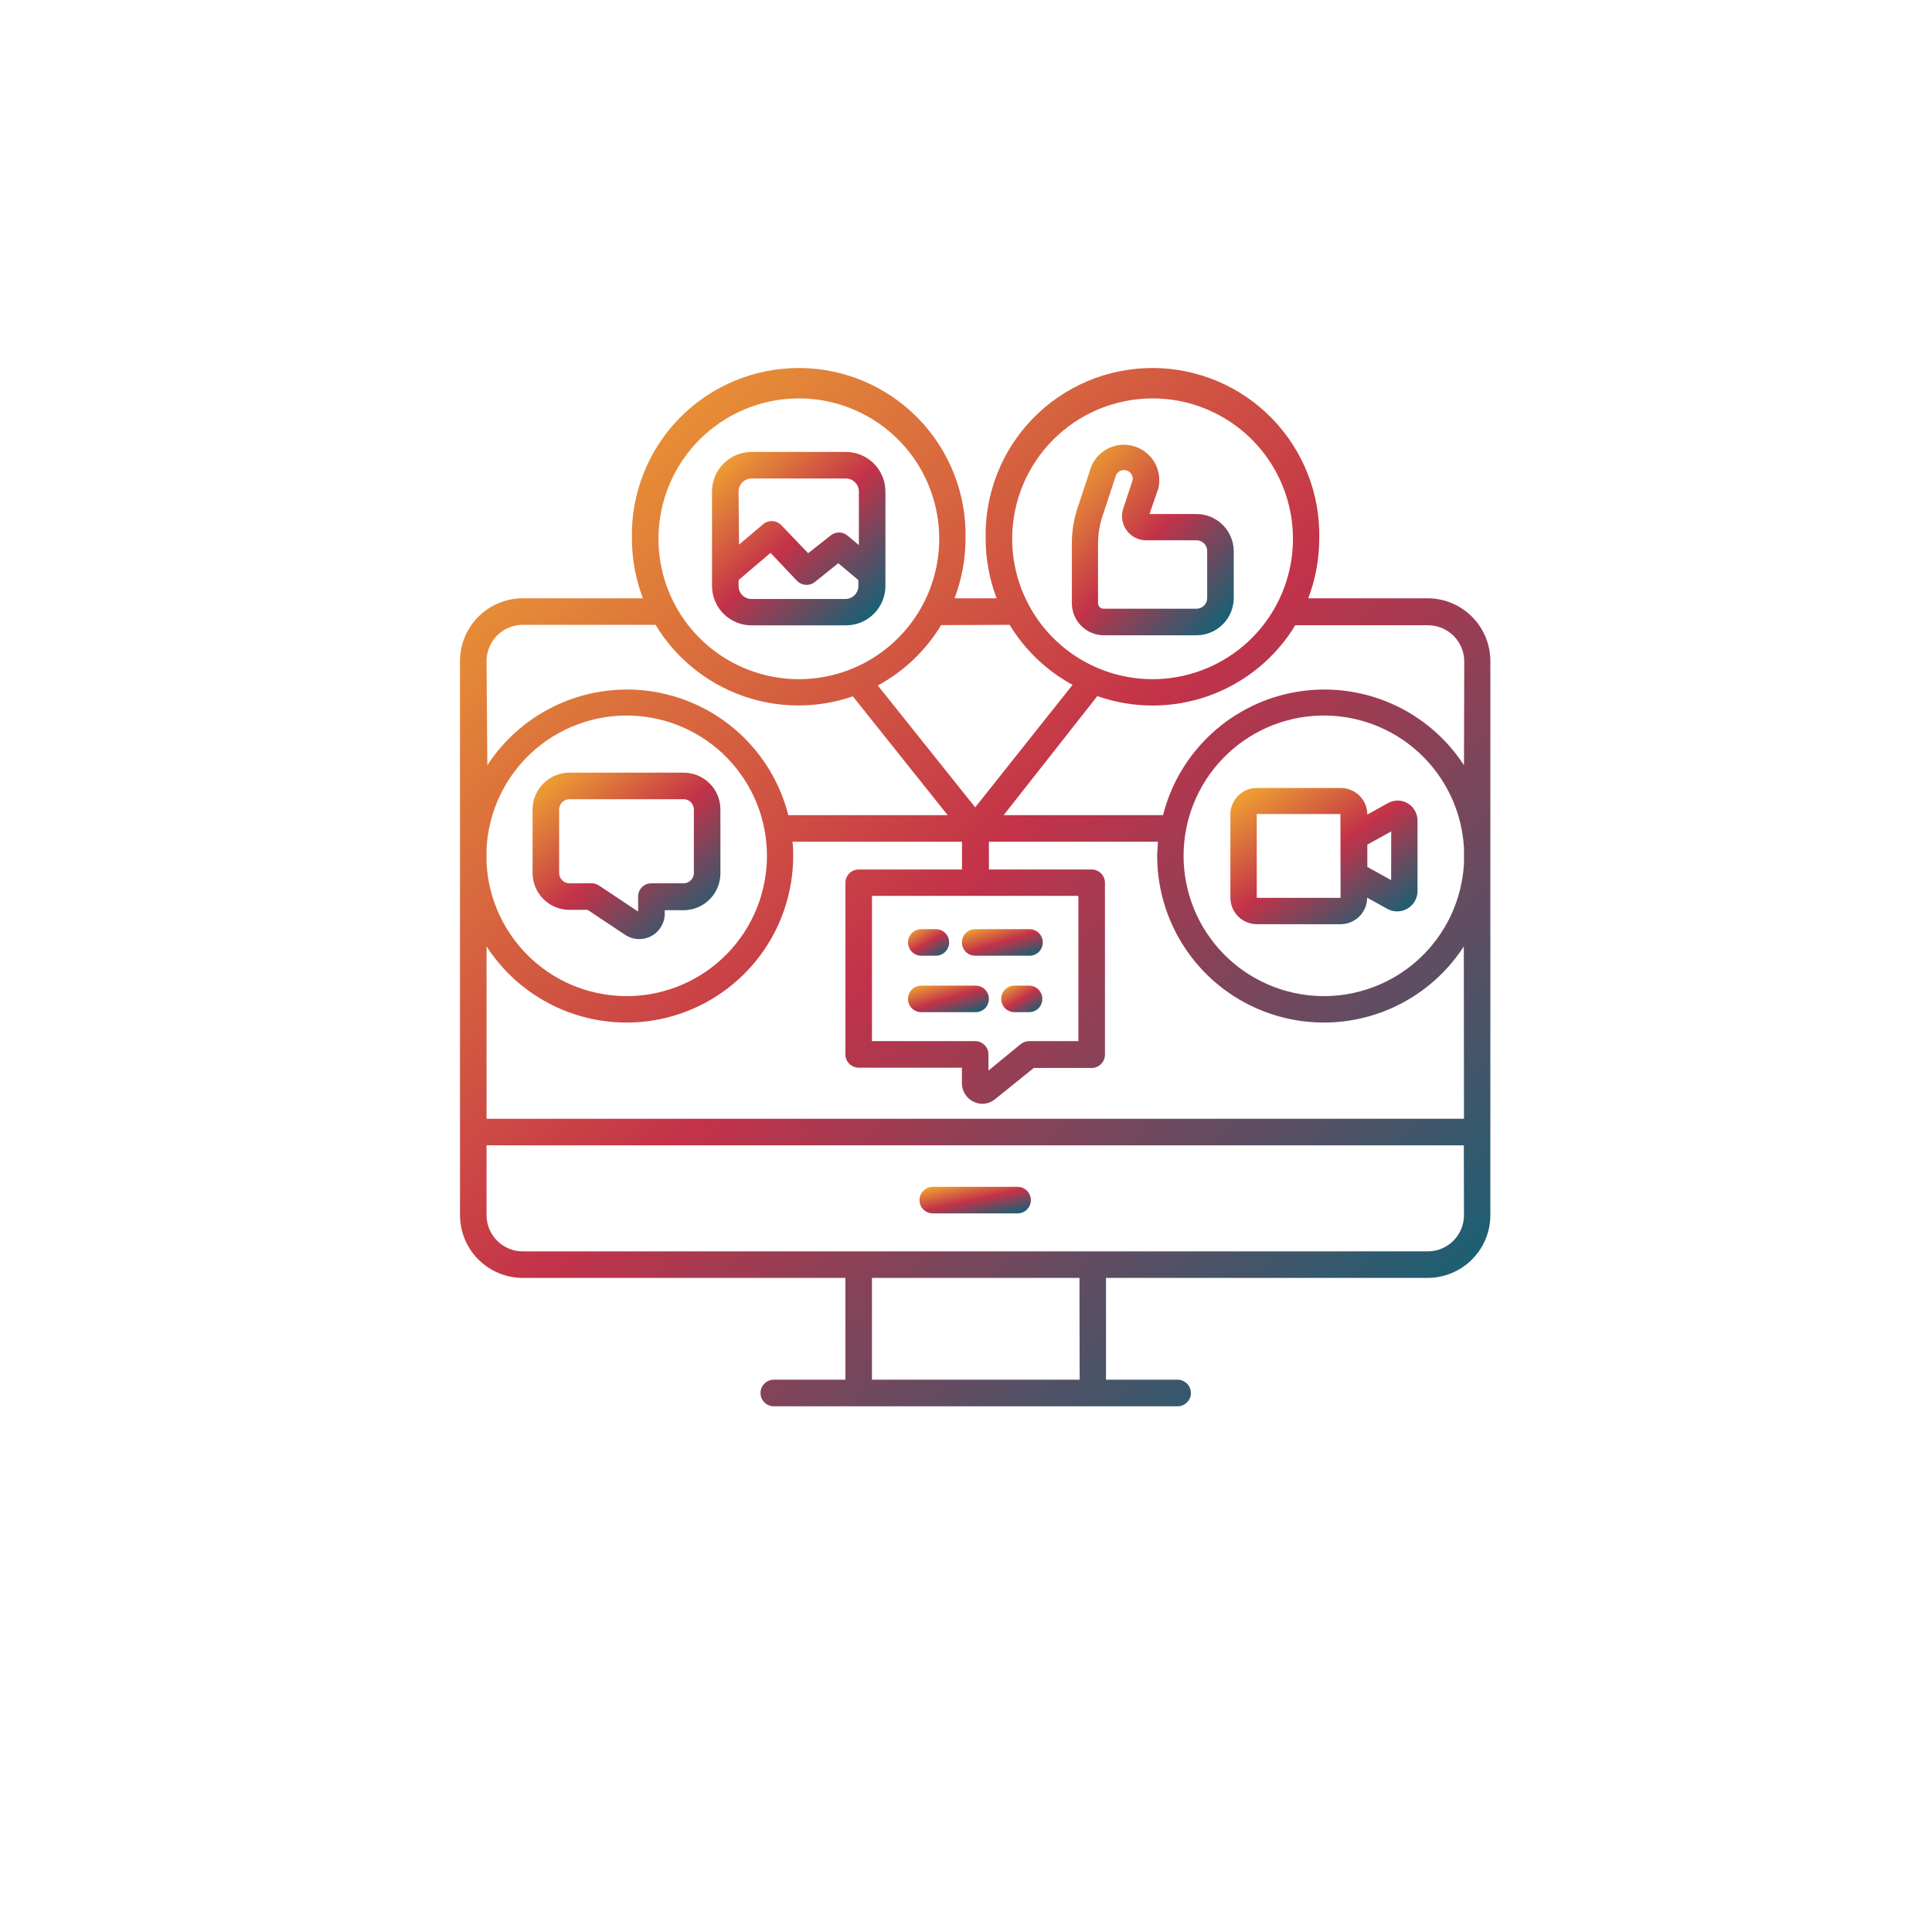 <svg width="105" height="105" viewBox="0 0 105 105" fill="none" xmlns="http://www.w3.org/2000/svg">
<g filter="url(#filter0_d_4011_44)">
<circle cx="52.5" cy="48.5" r="48.5" fill="white"/>
</g>
<path d="M50.695 65.945H55.303C55.495 65.945 55.678 65.869 55.814 65.734C55.949 65.599 56.025 65.415 56.025 65.224C56.025 65.032 55.949 64.849 55.814 64.713C55.678 64.578 55.495 64.502 55.303 64.502H50.695C50.503 64.502 50.32 64.578 50.184 64.713C50.049 64.849 49.973 65.032 49.973 65.224C49.973 65.415 50.049 65.599 50.184 65.734C50.32 65.869 50.503 65.945 50.695 65.945Z" fill="url(#paint0_linear_4011_44)"/>
<path d="M55.929 53.567H55.135C54.944 53.567 54.76 53.643 54.625 53.778C54.489 53.914 54.413 54.097 54.413 54.289C54.413 54.48 54.489 54.664 54.625 54.799C54.76 54.934 54.944 55.01 55.135 55.01H55.929C56.12 55.01 56.304 54.934 56.439 54.799C56.574 54.664 56.65 54.48 56.65 54.289C56.65 54.097 56.574 53.914 56.439 53.778C56.304 53.643 56.12 53.567 55.929 53.567Z" fill="url(#paint1_linear_4011_44)"/>
<path d="M53.023 53.567H50.069C49.878 53.567 49.694 53.643 49.559 53.778C49.424 53.914 49.347 54.097 49.347 54.289C49.347 54.48 49.424 54.664 49.559 54.799C49.694 54.934 49.878 55.01 50.069 55.01H53.023C53.214 55.01 53.398 54.934 53.533 54.799C53.669 54.664 53.745 54.48 53.745 54.289C53.745 54.097 53.669 53.914 53.533 53.778C53.398 53.643 53.214 53.567 53.023 53.567Z" fill="url(#paint2_linear_4011_44)"/>
<path d="M80.998 46.096V35.926C80.997 35.022 80.637 34.155 79.997 33.515C79.358 32.876 78.491 32.516 77.587 32.515H71.102C71.495 31.48 71.697 30.384 71.699 29.277C71.726 28.069 71.513 26.868 71.069 25.743C70.626 24.619 69.963 23.595 69.118 22.73C68.274 21.866 67.265 21.179 66.151 20.71C65.037 20.241 63.841 20 62.633 20C61.424 20 60.228 20.241 59.114 20.71C58 21.179 56.992 21.866 56.147 22.73C55.302 23.595 54.639 24.619 54.196 25.743C53.753 26.868 53.539 28.069 53.567 29.277C53.569 30.384 53.771 31.48 54.163 32.515H51.878C52.271 31.48 52.473 30.384 52.475 29.277C52.502 28.069 52.288 26.868 51.845 25.743C51.402 24.619 50.739 23.595 49.894 22.73C49.05 21.866 48.041 21.179 46.927 20.71C45.813 20.241 44.617 20 43.409 20C42.2 20 41.004 20.241 39.89 20.71C38.776 21.179 37.767 21.866 36.923 22.73C36.078 23.595 35.415 24.619 34.972 25.743C34.529 26.868 34.315 28.069 34.343 29.277C34.344 30.384 34.547 31.48 34.939 32.515H28.411C27.507 32.516 26.64 32.876 26 33.515C25.361 34.155 25.001 35.022 25 35.926C25 50.079 25 31.947 25 66.041C25.001 66.946 25.361 67.812 26 68.452C26.64 69.091 27.507 69.451 28.411 69.452H45.946V74.985H42.054C41.863 74.985 41.679 75.061 41.544 75.196C41.409 75.332 41.333 75.515 41.333 75.706C41.333 75.898 41.409 76.081 41.544 76.217C41.679 76.352 41.863 76.428 42.054 76.428H64.001C64.193 76.428 64.376 76.352 64.511 76.217C64.647 76.081 64.723 75.898 64.723 75.706C64.723 75.515 64.647 75.332 64.511 75.196C64.376 75.061 64.193 74.985 64.001 74.985H60.109V69.452H77.587C78.491 69.451 79.358 69.091 79.997 68.452C80.637 67.812 80.997 66.946 80.998 66.041V46.928C80.998 46.789 80.998 46.654 80.998 46.514C80.998 46.375 81.003 46.235 80.998 46.096ZM62.621 21.652C64.131 21.648 65.608 22.093 66.865 22.929C68.123 23.765 69.104 24.956 69.684 26.35C70.264 27.744 70.418 29.279 70.125 30.761C69.832 32.242 69.107 33.603 68.04 34.672C66.973 35.741 65.613 36.469 64.132 36.764C62.652 37.06 61.116 36.909 59.721 36.332C58.326 35.754 57.133 34.775 56.295 33.52C55.456 32.264 55.009 30.787 55.01 29.277C55.012 27.258 55.815 25.322 57.241 23.893C58.667 22.464 60.602 21.659 62.621 21.652ZM54.87 33.958C55.703 35.328 56.883 36.453 58.291 37.22L52.999 43.878L47.707 37.254C49.127 36.488 50.315 35.355 51.147 33.973L54.87 33.958ZM52.999 56.583H47.389V48.689H58.608V56.583H55.929C55.764 56.585 55.605 56.641 55.477 56.742L53.721 58.185V57.305C53.721 57.114 53.645 56.93 53.509 56.795C53.374 56.659 53.19 56.583 52.999 56.583ZM43.411 21.652C44.92 21.651 46.396 22.098 47.652 22.936C48.907 23.774 49.886 24.966 50.464 26.36C51.042 27.754 51.194 29.289 50.899 30.769C50.605 32.25 49.878 33.61 48.811 34.677C47.744 35.745 46.384 36.471 44.903 36.766C43.423 37.06 41.888 36.908 40.494 36.33C39.099 35.752 37.908 34.773 37.07 33.518C36.232 32.263 35.785 30.787 35.786 29.277C35.788 27.256 36.593 25.318 38.022 23.888C39.451 22.459 41.389 21.655 43.411 21.652ZM26.443 35.926C26.443 35.404 26.651 34.904 27.02 34.535C27.389 34.166 27.889 33.958 28.411 33.958H35.627C36.7 35.735 38.35 37.09 40.302 37.797C42.253 38.505 44.388 38.522 46.35 37.845L51.503 44.301H42.843C42.411 42.596 41.492 41.053 40.197 39.863C38.902 38.672 37.288 37.884 35.552 37.596C33.817 37.309 32.035 37.533 30.425 38.242C28.815 38.951 27.446 40.114 26.486 41.588L26.443 35.926ZM26.443 46.096C26.552 44.112 27.43 42.25 28.89 40.904C30.351 39.558 32.28 38.836 34.265 38.89C36.251 38.944 38.137 39.771 39.522 41.194C40.907 42.618 41.682 44.526 41.682 46.512C41.682 48.498 40.907 50.406 39.522 51.83C38.137 53.253 36.251 54.08 34.265 54.134C32.28 54.188 30.351 53.466 28.89 52.12C27.43 50.774 26.552 48.911 26.443 46.928V46.096ZM58.676 74.985H47.389V69.452H58.666L58.676 74.985ZM79.564 66.041C79.564 66.563 79.357 67.064 78.988 67.433C78.619 67.802 78.118 68.009 77.597 68.009H28.411C27.889 68.009 27.389 67.802 27.02 67.433C26.651 67.064 26.443 66.563 26.443 66.041V62.246H79.555L79.564 66.041ZM79.564 60.803H26.443V51.436C27.505 53.077 29.07 54.331 30.903 55.01C32.736 55.689 34.74 55.757 36.615 55.203C38.49 54.649 40.135 53.504 41.306 51.938C42.476 50.372 43.108 48.469 43.108 46.514C43.108 46.255 43.108 45.995 43.069 45.745H52.282V47.255H46.668C46.477 47.255 46.293 47.331 46.158 47.467C46.022 47.602 45.946 47.785 45.946 47.977V57.305C45.946 57.496 46.022 57.68 46.158 57.815C46.293 57.951 46.477 58.027 46.668 58.027H52.277V58.859C52.276 59.072 52.334 59.281 52.447 59.461C52.559 59.642 52.721 59.787 52.912 59.879C53.096 59.969 53.302 60.006 53.505 59.984C53.709 59.961 53.902 59.882 54.062 59.754L56.184 58.041H59.33C59.521 58.041 59.705 57.965 59.84 57.83C59.976 57.694 60.052 57.511 60.052 57.319V47.977C60.052 47.785 59.976 47.602 59.84 47.467C59.705 47.331 59.521 47.255 59.33 47.255H53.745V45.745H62.928C62.928 45.995 62.89 46.255 62.89 46.514C62.89 48.469 63.522 50.372 64.692 51.938C65.863 53.504 67.508 54.649 69.383 55.203C71.258 55.757 73.262 55.689 75.095 55.01C76.928 54.331 78.493 53.077 79.555 51.436L79.564 60.803ZM79.564 46.928C79.456 48.911 78.578 50.774 77.117 52.12C75.656 53.466 73.728 54.188 71.742 54.134C69.757 54.08 67.871 53.253 66.486 51.83C65.1 50.406 64.325 48.498 64.325 46.512C64.325 44.526 65.1 42.618 66.486 41.194C67.871 39.771 69.757 38.944 71.742 38.89C73.728 38.836 75.656 39.558 77.117 40.904C78.578 42.25 79.456 44.112 79.564 46.096V46.928ZM79.564 41.588C78.605 40.114 77.236 38.951 75.626 38.242C74.016 37.533 72.234 37.309 70.499 37.596C68.763 37.884 67.149 38.672 65.854 39.863C64.559 41.053 63.639 42.596 63.208 44.301H54.548L59.638 37.831C61.6 38.521 63.74 38.516 65.699 37.815C67.658 37.114 69.316 35.761 70.395 33.982H77.611C78.133 33.982 78.633 34.19 79.002 34.559C79.371 34.928 79.579 35.428 79.579 35.95L79.564 41.588Z" fill="url(#paint3_linear_4011_44)"/>
<path d="M50.069 51.941H50.863C51.054 51.941 51.238 51.865 51.373 51.73C51.508 51.594 51.585 51.411 51.585 51.219C51.585 51.028 51.508 50.844 51.373 50.709C51.238 50.574 51.054 50.498 50.863 50.498H50.069C49.878 50.498 49.694 50.574 49.559 50.709C49.424 50.844 49.347 51.028 49.347 51.219C49.347 51.411 49.424 51.594 49.559 51.73C49.694 51.865 49.878 51.941 50.069 51.941Z" fill="url(#paint4_linear_4011_44)"/>
<path d="M52.999 51.941H55.953C56.144 51.941 56.328 51.865 56.463 51.73C56.598 51.594 56.674 51.411 56.674 51.219C56.674 51.028 56.598 50.844 56.463 50.709C56.328 50.574 56.144 50.498 55.953 50.498H52.999C52.807 50.498 52.624 50.574 52.489 50.709C52.353 50.844 52.277 51.028 52.277 51.219C52.277 51.411 52.353 51.594 52.489 51.73C52.624 51.865 52.807 51.941 52.999 51.941Z" fill="url(#paint5_linear_4011_44)"/>
<path d="M59.975 34.526H65.026C65.563 34.525 66.077 34.311 66.457 33.931C66.836 33.552 67.05 33.037 67.051 32.501V29.96C67.05 29.424 66.836 28.909 66.457 28.53C66.077 28.15 65.563 27.936 65.026 27.935H62.471L62.953 26.545C63.065 26.075 62.997 25.581 62.762 25.159C62.528 24.738 62.143 24.42 61.685 24.268C61.227 24.117 60.728 24.143 60.288 24.342C59.849 24.541 59.5 24.898 59.311 25.342L58.565 27.598C58.359 28.219 58.254 28.869 58.252 29.523V32.775C58.251 33.234 58.431 33.676 58.754 34.004C59.076 34.332 59.515 34.52 59.975 34.526ZM59.676 29.532C59.677 29.029 59.758 28.528 59.917 28.05L60.663 25.794C60.716 25.697 60.802 25.621 60.905 25.58C61.008 25.538 61.123 25.534 61.229 25.568C61.335 25.601 61.426 25.67 61.487 25.763C61.547 25.856 61.574 25.968 61.562 26.078L61.043 27.642C60.978 27.839 60.961 28.048 60.993 28.253C61.025 28.458 61.105 28.652 61.227 28.82C61.348 28.988 61.508 29.125 61.692 29.22C61.877 29.314 62.081 29.363 62.289 29.364H65.026C65.18 29.364 65.328 29.425 65.438 29.534C65.547 29.643 65.608 29.791 65.608 29.946V32.486C65.61 32.564 65.596 32.641 65.568 32.713C65.54 32.785 65.497 32.851 65.443 32.907C65.388 32.963 65.324 33.007 65.252 33.037C65.18 33.067 65.104 33.083 65.026 33.083H59.975C59.895 33.083 59.82 33.051 59.764 32.995C59.708 32.939 59.676 32.863 59.676 32.784V29.532Z" fill="url(#paint6_linear_4011_44)"/>
<path d="M40.842 33.987H45.975C46.542 33.987 47.087 33.762 47.489 33.362C47.891 32.962 48.118 32.418 48.121 31.851V26.713C48.121 26.144 47.895 25.597 47.493 25.194C47.09 24.791 46.545 24.564 45.975 24.563H40.842C40.273 24.564 39.727 24.791 39.325 25.194C38.922 25.597 38.696 26.144 38.696 26.713V31.851C38.699 32.418 38.926 32.962 39.328 33.362C39.73 33.762 40.275 33.987 40.842 33.987ZM40.14 26.713C40.14 26.526 40.214 26.347 40.345 26.215C40.477 26.082 40.655 26.007 40.842 26.006H45.975C46.162 26.007 46.34 26.082 46.472 26.215C46.604 26.347 46.678 26.526 46.678 26.713V29.624L46.057 29.104C45.928 28.998 45.767 28.939 45.6 28.939C45.433 28.939 45.271 28.998 45.143 29.104L43.921 30.066L42.449 28.527C42.322 28.402 42.154 28.328 41.977 28.319C41.799 28.31 41.625 28.367 41.487 28.479L40.164 29.599L40.14 26.713ZM40.14 31.524L41.876 30.047L43.32 31.572C43.445 31.698 43.611 31.774 43.789 31.786C43.966 31.797 44.142 31.744 44.282 31.634L45.557 30.61L46.649 31.524V31.851C46.649 32.037 46.575 32.216 46.443 32.348C46.311 32.479 46.133 32.553 45.946 32.553H40.842C40.656 32.553 40.477 32.479 40.345 32.348C40.214 32.216 40.14 32.037 40.14 31.851V31.524Z" fill="url(#paint7_linear_4011_44)"/>
<path d="M76.505 43.657C76.339 43.56 76.15 43.509 75.959 43.509C75.767 43.509 75.578 43.56 75.412 43.657L74.311 44.268C74.311 43.885 74.159 43.518 73.888 43.247C73.617 42.977 73.25 42.825 72.868 42.825H68.312C67.929 42.825 67.562 42.977 67.291 43.247C67.021 43.518 66.868 43.885 66.868 44.268V48.785C66.868 49.168 67.021 49.535 67.291 49.806C67.562 50.076 67.929 50.228 68.312 50.228H72.858C73.241 50.228 73.608 50.076 73.879 49.806C74.149 49.535 74.301 49.168 74.301 48.785L75.398 49.396C75.566 49.489 75.755 49.536 75.947 49.533C76.139 49.531 76.326 49.478 76.492 49.381C76.657 49.284 76.795 49.146 76.891 48.98C76.986 48.814 77.037 48.626 77.039 48.434V44.609C77.04 44.418 76.992 44.229 76.898 44.062C76.805 43.895 76.669 43.755 76.505 43.657ZM72.858 48.795H68.302V44.239H72.848L72.858 48.795ZM75.605 47.833L74.311 47.116V45.903L75.61 45.187L75.605 47.833Z" fill="url(#paint8_linear_4011_44)"/>
<path d="M30.936 49.449H31.937L33.967 50.801C34.176 50.941 34.419 51.023 34.67 51.036C34.921 51.049 35.171 50.993 35.393 50.875C35.615 50.757 35.8 50.581 35.93 50.365C36.059 50.149 36.128 49.903 36.127 49.651V49.468H37.152C37.683 49.467 38.192 49.255 38.568 48.879C38.943 48.503 39.153 47.993 39.153 47.462V43.993C39.153 43.463 38.943 42.954 38.567 42.578C38.192 42.203 37.683 41.992 37.152 41.992H30.936C30.407 41.995 29.901 42.207 29.528 42.582C29.154 42.957 28.945 43.464 28.945 43.993V47.443C28.945 47.972 29.154 48.48 29.527 48.856C29.9 49.232 30.407 49.445 30.936 49.449ZM30.388 43.993C30.388 43.846 30.447 43.704 30.552 43.599C30.656 43.494 30.798 43.435 30.946 43.435H37.152C37.3 43.435 37.442 43.494 37.547 43.599C37.651 43.704 37.71 43.846 37.71 43.993V47.443C37.71 47.591 37.651 47.734 37.547 47.839C37.443 47.945 37.301 48.005 37.152 48.006H35.401C35.306 48.005 35.211 48.023 35.123 48.06C35.035 48.096 34.955 48.15 34.888 48.217C34.82 48.285 34.767 48.365 34.732 48.454C34.696 48.542 34.678 48.637 34.679 48.732V49.54L32.553 48.126C32.435 48.047 32.296 48.005 32.154 48.006H30.936C30.79 48.002 30.65 47.941 30.548 47.836C30.445 47.731 30.388 47.59 30.388 47.443V43.993Z" fill="url(#paint9_linear_4011_44)"/>
<defs>
<filter id="filter0_d_4011_44" x="0" y="0" width="105" height="105" filterUnits="userSpaceOnUse" color-interpolation-filters="sRGB">
<feFlood flood-opacity="0" result="BackgroundImageFix"/>
<feColorMatrix in="SourceAlpha" type="matrix" values="0 0 0 0 0 0 0 0 0 0 0 0 0 0 0 0 0 0 127 0" result="hardAlpha"/>
<feOffset dy="4"/>
<feGaussianBlur stdDeviation="2"/>
<feComposite in2="hardAlpha" operator="out"/>
<feColorMatrix type="matrix" values="0 0 0 0 0 0 0 0 0 0 0 0 0 0 0 0 0 0 0.25 0"/>
<feBlend mode="normal" in2="BackgroundImageFix" result="effect1_dropShadow_4011_44"/>
<feBlend mode="normal" in="SourceGraphic" in2="effect1_dropShadow_4011_44" result="shape"/>
</filter>
<linearGradient id="paint0_linear_4011_44" x1="51.422" y1="64.378" x2="51.957" y2="66.82" gradientUnits="userSpaceOnUse">
<stop stop-color="#EC9C33"/>
<stop offset="0.456" stop-color="#C33249"/>
<stop offset="1" stop-color="#00677A"/>
</linearGradient>
<linearGradient id="paint1_linear_4011_44" x1="54.949" y1="53.443" x2="56.072" y2="55.336" gradientUnits="userSpaceOnUse">
<stop stop-color="#EC9C33"/>
<stop offset="0.456" stop-color="#C33249"/>
<stop offset="1" stop-color="#00677A"/>
</linearGradient>
<linearGradient id="paint2_linear_4011_44" x1="50.4" y1="53.443" x2="51.108" y2="55.788" gradientUnits="userSpaceOnUse">
<stop stop-color="#EC9C33"/>
<stop offset="0.456" stop-color="#C33249"/>
<stop offset="1" stop-color="#00677A"/>
</linearGradient>
<linearGradient id="paint3_linear_4011_44" x1="38.404" y1="15.151" x2="88.291" y2="68.969" gradientUnits="userSpaceOnUse">
<stop stop-color="#EC9C33"/>
<stop offset="0.456" stop-color="#C33249"/>
<stop offset="1" stop-color="#00677A"/>
</linearGradient>
<linearGradient id="paint4_linear_4011_44" x1="49.883" y1="50.374" x2="51.006" y2="52.266" gradientUnits="userSpaceOnUse">
<stop stop-color="#EC9C33"/>
<stop offset="0.456" stop-color="#C33249"/>
<stop offset="1" stop-color="#00677A"/>
</linearGradient>
<linearGradient id="paint5_linear_4011_44" x1="53.33" y1="50.374" x2="54.038" y2="52.719" gradientUnits="userSpaceOnUse">
<stop stop-color="#EC9C33"/>
<stop offset="0.456" stop-color="#C33249"/>
<stop offset="1" stop-color="#00677A"/>
</linearGradient>
<linearGradient id="paint6_linear_4011_44" x1="60.358" y1="23.282" x2="69.51" y2="31.735" gradientUnits="userSpaceOnUse">
<stop stop-color="#EC9C33"/>
<stop offset="0.456" stop-color="#C33249"/>
<stop offset="1" stop-color="#00677A"/>
</linearGradient>
<linearGradient id="paint7_linear_4011_44" x1="40.952" y1="23.753" x2="49.279" y2="32.804" gradientUnits="userSpaceOnUse">
<stop stop-color="#EC9C33"/>
<stop offset="0.456" stop-color="#C33249"/>
<stop offset="1" stop-color="#00677A"/>
</linearGradient>
<linearGradient id="paint8_linear_4011_44" x1="69.303" y1="42.188" x2="75.373" y2="51.252" gradientUnits="userSpaceOnUse">
<stop stop-color="#EC9C33"/>
<stop offset="0.456" stop-color="#C33249"/>
<stop offset="1" stop-color="#00677A"/>
</linearGradient>
<linearGradient id="paint9_linear_4011_44" x1="31.388" y1="41.215" x2="39.243" y2="50.852" gradientUnits="userSpaceOnUse">
<stop stop-color="#EC9C33"/>
<stop offset="0.456" stop-color="#C33249"/>
<stop offset="1" stop-color="#00677A"/>
</linearGradient>
</defs>
</svg>
